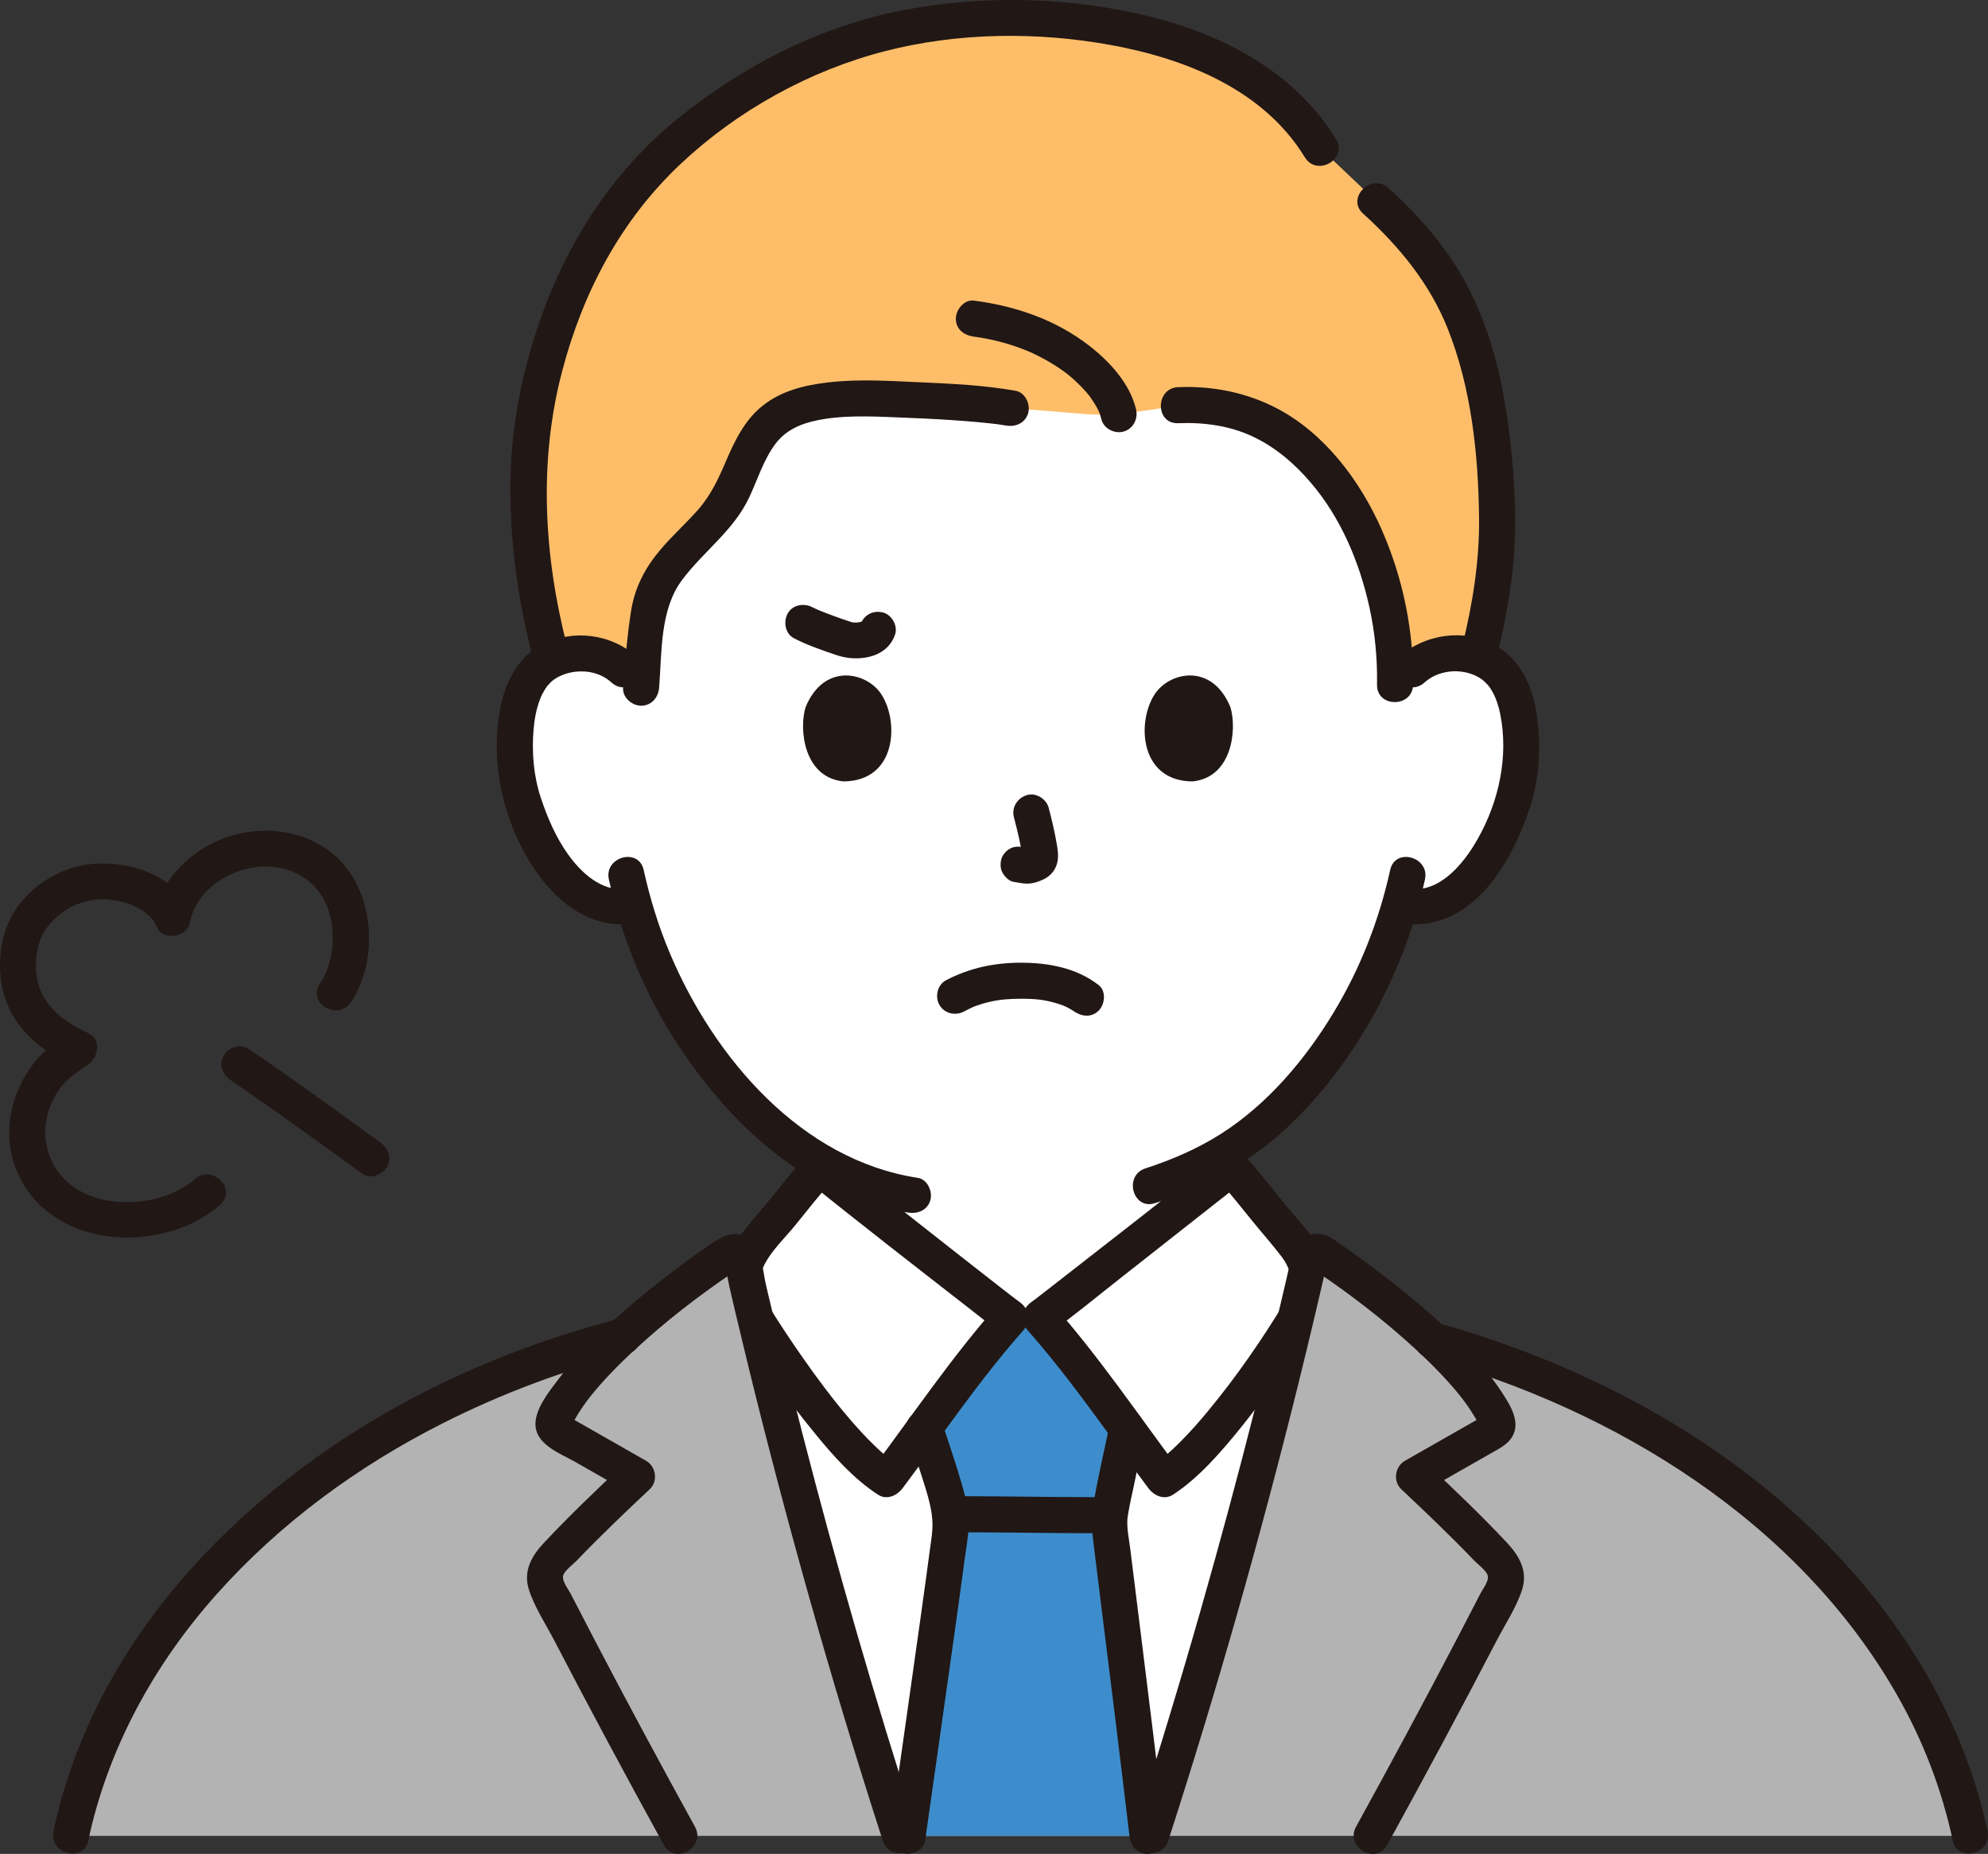<?xml version="1.0" encoding="UTF-8"?><svg id="b" xmlns="http://www.w3.org/2000/svg" width="264.679" height="246.773" viewBox="0 0 264.679 246.773"><rect x="0" y="0" width="264.679" height="246.773" fill="#333333" stroke="none"/><defs><style>.e{fill:#b3b3b3;}.e,.f,.g,.h,.i{stroke-width:0px;}.f{fill:#fff;}.g{fill:#3d8dcc;}.h{fill:#febe69;}.i{fill:#211715;}</style></defs><g id="c"><g id="d"><path class="f" d="m187.963,89.148c1.693-1.627,3.974-2.238,5.925-2.169,4.247.15,6.054,2.447,6.832,3.796,2.321,4.026,2.223,11.445.665,16.035-1.104,3.251-2.911,8.224-7.27,11.79-1.976,1.617-4.979,2.627-7.722,1.832-1.944,6.785-5.49,14.989-11.757,22.616-4.135,5.032-8.106,8.458-12.627,11.005v2.944c-5.75,4.545-22.038,17.37-23.483,18.394h-3.984c-1.525-1.081-19.591-15.312-24.341-19.072,0-.248,0-.613,0-1.048-5.062-2.766-9.661-6.876-14.055-12.223-6.245-7.6-9.788-15.774-11.737-22.545-2.67.659-5.545-.338-7.458-1.903-4.358-3.566-6.166-8.539-7.27-11.79-1.558-4.59-1.656-12.009.665-16.035.778-1.349,2.585-3.646,6.832-3.796,1.952-.069,4.232.542,5.925,2.169,0,0-14.137-51.375,50.975-51.375s53.884,51.375,53.884,51.375Z"/><path class="i" d="m107.802,156.665v4.898c0,1.638.072,3.23-.605,4.758-1.299,2.932-4.048,4.565-6.836,5.909-3.517,1.694-7.308,2.947-10.943,4.377-1.205.474-2.046,1.607-1.676,2.952.316,1.148,1.739,2.154,2.952,1.676,4.339-1.708,8.91-3.169,13.037-5.337,3.418-1.796,6.336-4.168,7.884-7.782,1.513-3.534.987-7.688.987-11.451,0-3.089-4.8-3.094-4.8,0h0Z"/><path class="i" d="m159.609,155.448v5.414c0,2.117-.104,4.333.617,6.359,1.371,3.856,4.225,6.457,7.738,8.4,4.24,2.345,9.033,3.837,13.54,5.615,1.206.476,2.635-.522,2.952-1.676.374-1.363-.466-2.475-1.676-2.952-3.795-1.497-7.784-2.788-11.426-4.621-2.82-1.42-5.663-3.238-6.632-6.426-.53-1.742-.313-3.721-.313-5.517v-4.594c0-3.089-4.8-3.094-4.8,0h0Z"/><path class="f" d="m119.844,244.373c-7.23-22.32-14-46.54-19.48-69.73-.17-.69-.33-1.38-.49-2.07-.05-.22-.1-.43-.15-.64-.239-1.038-.478-2.066-.713-3.094.366-1.24.994-2.403,1.711-3.234,2.554-2.958,5.772-7.236,8.382-10.157,1.109.898,23.723,18.728,25.437,19.943h3.984c1.715-1.215,24.328-19.045,25.437-19.943,2.61,2.92,5.829,7.199,8.382,10.157.718.831,1.345,1.995,1.711,3.234-.235,1.028-.474,2.057-.713,3.094-.05.21-.1.42-.15.64-.17.73-.34,1.47-.52,2.21-5.48,23.15-12.24,47.32-19.45,69.59h-33.38Z"/><path class="g" d="m152.774,244.373c-2.35-19.86-5.1-41.05-5.1-41.72,0-1.34.9-5.15,1.02-5.75.571-2.714.843-4.117,1.355-6.692-3.78-5.111-8.642-11.579-11.523-14.82h-3.984c-2.833,3.187-7.581,9.493-11.332,14.562.01.027.014.041.014.041.716,2.197,1.29,4.21,1.87,6.07.71,2.28,1.43,4.63,1.47,7.03.02,1.12-2.81,20.85-5.71,41.28h31.92Z"/><path class="i" d="m145.807,199.289c-5.894-.002-11.787-.123-17.681-.126-3.089-.001-3.094,4.799,0,4.8,5.894.002,11.787.123,17.681.126,3.089.001,3.094-4.799,0-4.8h0Z"/><path class="i" d="m155.174,244.373c-1.13-9.538-2.31-19.07-3.499-28.601-.399-3.199-.802-6.397-1.194-9.597-.165-1.343-.494-2.772-.368-4.129-.028.299.083-.532.113-.708.087-.5.186-.999.287-1.496.143-.697.299-1.392.45-2.087.495-2.296.94-4.602,1.405-6.904.256-1.269-.365-2.592-1.676-2.952-1.184-.325-2.694.4-2.952,1.676-.715,3.539-1.563,7.073-2.167,10.633-.309,1.822-.229,3.194-.012,4.988.884,7.282,1.815,14.559,2.713,21.839.713,5.778,1.416,11.557,2.1,17.338.152,1.287.994,2.4,2.4,2.4,1.179,0,2.553-1.104,2.4-2.4h0Z"/><path class="i" d="m120.82,190.701c.611,1.843,1.227,3.685,1.814,5.536.612,1.931,1.309,3.929,1.485,5.959.127,1.468-.169,2.951-.359,4.402-.177,1.35-.263,1.982-.461,3.426-.225,1.64-.453,3.28-.682,4.92-.583,4.172-1.173,8.343-1.765,12.513-.77,5.426-1.542,10.852-2.312,16.278-.182,1.282.314,2.578,1.676,2.952,1.125.309,2.769-.385,2.952-1.676,1.319-9.293,2.649-18.585,3.95-27.881.455-3.252.907-6.504,1.34-9.759.186-1.398.467-2.834.506-4.247.067-2.446-.709-4.96-1.423-7.27-.665-2.153-1.384-4.29-2.093-6.428-.968-2.918-5.605-1.668-4.629,1.276h0Z"/><path class="h" d="m134.58,54.333c-4.886-.893-19.496-1.538-23.816-1.087-2.789.291-5.68.903-7.847,2.708-2.877,2.397-3.878,6.335-5.56,9.705-2.92,5.849-9.791,8.869-10.881,15.42-.8,4.808-.786,6.614-1.234,11.848-1.156-4.5-5.012-6.055-8.063-5.947-1.52.054-2.727.382-3.686.844-2.047-7.481-3.064-15.101-3.126-21.55-.442-15.704,6.389-32.611,13.444-40.611,3.956-4.924,7.659-7.881,10.361-9.898,12.086-9.021,24.878-13.323,40.027-13.323,14.441,0,33.334,3.582,41.599,17.292l7.375,6.999c10.235,9.246,15.193,18.84,16.091,40.105.301,7.117-.528,12.93-2.477,20.658-.811-.286-1.769-.478-2.899-.517-1.952-.069-4.232.542-5.925,2.169,0,0-1.116,1.072-2.232,2.146l.003-.158c.233-11.256-3.926-24.197-12.69-31.785-.562-.486-1.145-.948-1.75-1.382-4.215-3.023-9.274-4.289-14.426-4.038,0,0-7.833,1.566-12.083,1.204-4.25-.362-10.203-.802-10.203-.802Z"/><path class="i" d="m81.065,117.066c1.718,7.799,4.834,15.365,9.221,22.044,4.68,7.125,10.84,13.81,18.325,18.03,3.811,2.149,7.983,3.613,12.308,4.272,1.28.195,2.58-.323,2.952-1.676.312-1.135-.387-2.756-1.676-2.952-15.542-2.369-27.115-15.986-32.973-29.808-1.527-3.602-2.687-7.367-3.529-11.186-.664-3.015-5.293-1.739-4.629,1.276h0Z"/><path class="i" d="m185.089,115.79c-1.479,6.717-3.998,13.156-7.566,19.042-3.776,6.228-8.752,12.133-14.94,16.078-3.147,2.006-6.55,3.463-10.09,4.616-2.925.952-1.673,5.589,1.276,4.629,6.957-2.265,13.223-5.732,18.459-10.888,6.096-6.002,10.771-13.311,14.035-21.193,1.474-3.559,2.626-7.246,3.455-11.008.663-3.01-3.963-4.296-4.629-1.276h0Z"/><path class="i" d="m134.993,108.804c.449,1.711.879,3.448,1.136,5.199l-.086-.638c.03.24.044.476.019.718l.086-.638c-.017.112-.041.216-.079.323l.242-.573c-.033.075-.068.139-.114.208l.375-.486c-.053.065-.104.115-.17.167l.486-.375c-.131.084-.27.153-.412.218l.573-.242c-.227.095-.451.164-.694.202l.638-.086c-.219.026-.433.024-.651-.001l.638.086c-.246-.034-.487-.094-.732-.127-.67-.09-1.239-.115-1.849.242-.498.291-.973.862-1.103,1.434-.14.614-.11,1.304.242,1.849.312.484.835,1.022,1.434,1.103.535.072,1.055.209,1.6.233.823.036,1.591-.213,2.328-.549.903-.412,1.607-1.21,1.847-2.183.203-.823.114-1.558-.025-2.382-.283-1.675-.67-3.335-1.101-4.978-.318-1.214-1.729-2.072-2.952-1.676-1.25.404-2.018,1.651-1.676,2.952h0Z"/><path class="i" d="m107.248,94.152c-.868,2.821-.302,9.312,5.043,9.864,7.065-.042,7.44-7.889,5.062-11.578-1.947-3.021-7.672-4.277-10.105,1.715Z"/><path class="i" d="m163.82,94.152c.868,2.821.303,9.312-5.042,9.864-7.065-.043-7.441-7.889-5.063-11.579,1.947-3.021,7.672-4.277,10.105,1.715Z"/><path class="i" d="m84.802,87.451c-3.438-3.121-8.556-3.74-12.69-1.616-2.983,1.532-4.648,4.612-5.361,7.776-1.696,7.532.223,16.069,4.625,22.385,3.108,4.459,7.523,7.72,13.181,6.929,1.285-.18,1.988-1.819,1.676-2.952-.38-1.383-1.663-1.857-2.952-1.676-3.178.445-5.967-2.202-7.65-4.568-1.638-2.303-2.75-4.886-3.634-7.556-.964-2.914-1.211-6.028-.957-9.078.116-1.396.384-2.832.906-4.137.176-.44.397-.862.65-1.262.102-.162.209-.323.325-.475-.281.367.255-.255.353-.355.718-.73,1.997-1.291,3.268-1.444,1.754-.211,3.542.223,4.866,1.424,2.283,2.072,5.687-1.312,3.394-3.394h0Z"/><path class="i" d="m189.66,90.845c2.047-1.859,5.508-1.988,7.732-.345.123.091.597.551.868.873-.247-.293.031.04.112.168.12.19.239.379.348.576.671,1.209.999,2.628,1.2,3.985.842,5.691-.731,11.688-3.753,16.532-1.721,2.758-4.732,6.172-8.379,5.662-1.282-.179-2.578.312-2.952,1.676-.309,1.123.384,2.772,1.676,2.952,9.354,1.309,14.761-7.976,17.237-15.625,1.25-3.86,1.434-8.122.854-12.117-.494-3.406-1.813-6.686-4.675-8.748-4.077-2.937-10.037-2.274-13.661,1.017-2.292,2.081,1.11,5.467,3.394,3.394h0Z"/><path class="i" d="m199.277,87.429c1.322-5.394,2.306-10.883,2.431-16.448.118-5.242-.343-10.538-1.091-15.723-1.092-7.568-3.369-15.055-7.797-21.368-2.29-3.264-5.001-6.179-7.95-8.854-2.284-2.071-5.688,1.313-3.394,3.394,4.831,4.382,8.873,9.314,11.257,15.282,3.151,7.888,4.081,16.687,4.186,25.118.074,5.891-.871,11.616-2.27,17.323-.735,3,3.892,4.28,4.629,1.276h0Z"/><path class="i" d="m177.871,18.522c-5.401-8.833-14.862-13.85-24.665-16.29-10.341-2.574-21.496-2.914-31.978-1.062-11.486,2.029-22.07,7.376-31.08,14.703-8.911,7.246-14.982,16.924-18.591,27.752-2.238,6.717-3.573,13.84-3.61,20.93-.04,7.682,1.029,15.375,2.939,22.808.768,2.99,5.399,1.722,4.629-1.276-3.096-12.049-3.848-24.61-.661-36.715,2.765-10.505,7.794-20.048,15.746-27.534,7.538-7.095,17.15-12.44,27.239-15.032,9.712-2.495,20.234-2.606,30.086-.807,9.949,1.817,20.304,5.951,25.803,14.944,1.609,2.631,5.762.222,4.145-2.423h0Z"/><path class="i" d="m135.218,52.018c-4.193-.747-8.512-.942-12.759-1.133-3.991-.18-8.112-.454-12.094.004-3.165.363-6.287,1.092-8.83,3.117-2.363,1.881-3.686,4.594-4.851,7.311-1.014,2.366-2.031,4.589-3.746,6.535-1.637,1.857-3.498,3.506-5.086,5.407-2.022,2.419-3.349,4.98-3.84,8.11-.529,3.377-.784,6.765-1.055,10.17-.103,1.294,1.177,2.4,2.4,2.4,1.384,0,2.297-1.103,2.4-2.4.375-4.723.087-10.377,3.052-14.338,2.872-3.838,6.865-6.561,8.949-11.013,1.109-2.369,1.906-5.006,3.492-7.121s4.034-2.912,6.553-3.301c3.655-.564,7.511-.282,11.188-.142,2.512.095,5.023.232,7.529.427,1.109.086,2.217.183,3.322.305.163.018.326.036.489.055.095.011,1.047.136.482.057.377.053.754.112,1.129.179,1.275.227,2.587-.345,2.952-1.676.319-1.161-.393-2.724-1.676-2.952h0Z"/><path class="i" d="m151.253,54.497c-.806-3.431-3.501-6.351-6.201-8.452-4.479-3.485-9.808-5.302-15.392-6.036-1.287-.169-2.4,1.224-2.4,2.4,0,1.437,1.109,2.23,2.4,2.4,2.464.324,4.936.99,7.231,1.942.64.265,1.875.883,2.702,1.362.453.263.898.54,1.334.831.226.151.449.306.67.464.073.053.597.444.238.167.722.556,1.405,1.169,2.043,1.819.27.275.532.559.784.851.14.162.275.329.411.495.11.138.076.093-.102-.134.07.092.138.185.206.279.39.567.762,1.138,1.066,1.757.062.126.112.262.179.385-.318-.582-.098-.26-.041-.075.084.275.178.541.244.821.296,1.262,1.737,2.01,2.952,1.676,1.292-.355,1.974-1.686,1.676-2.952h0Z"/><path class="i" d="m188.134,91.136c.117-7.073-1.319-14.124-4.16-20.596-2.858-6.512-7.598-12.869-14.017-16.208-4.032-2.098-8.562-2.983-13.089-2.8-3.078.125-3.094,4.925,0,4.8,3.379-.137,6.82.319,9.908,1.769,3.021,1.419,5.541,3.583,7.704,6.101,4.047,4.712,6.538,10.673,7.856,16.695.738,3.368,1.056,6.793.999,10.24-.051,3.09,4.749,3.091,4.8,0h0Z"/><path class="i" d="m162.266,157.145c1.505,1.695,2.925,3.462,4.344,5.228,1.33,1.655,2.768,3.251,4.05,4.94.956,1.26,1.583,3.002,1.23,4.578.098-.438-.062.118-.176.317-.202.354-.412.704-.624,1.052-3.066,5.055-6.461,9.98-10.231,14.535-1.207,1.458-2.461,2.882-3.803,4.218-.565.563-1.146,1.11-1.751,1.63-.702.602-.737.635-1.549,1.165l3.284.861c-5.519-7.366-10.711-15.073-16.816-21.975l-.486,3.769c3.228-2.306,6.298-4.867,9.418-7.315,4.351-3.412,8.696-6.832,13.036-10.258,1.157-.913,2.321-1.82,3.469-2.746,1.009-.815.848-2.546,0-3.394-.998-.998-2.382-.817-3.394,0-7.119,5.746-14.362,11.348-21.577,16.973-.456.356-.913.711-1.37,1.066-.188.146-.377.292-.566.438-.323.251.107-.082.142-.109-.105.081-.21.163-.316.244-.419.322-.835.65-1.265.957-1.304.932-1.578,2.534-.486,3.769,5.836,6.597,10.791,13.964,16.066,21.003.747.997,2.098,1.634,3.284.861,2.791-1.82,5.121-4.292,7.273-6.81,2.508-2.934,4.823-6.04,7.03-9.205,1.653-2.371,3.255-4.783,4.754-7.255.426-.702.902-1.417,1.179-2.196.816-2.3.259-4.917-.732-7.065-1.059-2.294-3.055-4.183-4.628-6.136-1.771-2.2-3.518-4.422-5.394-6.535-2.055-2.315-5.44,1.09-3.394,3.394Z"/><path class="i" d="m107.408,153.751c-1.598,1.8-3.101,3.68-4.607,5.556-1.494,1.86-3.183,3.641-4.549,5.595-2.089,2.989-2.678,6.957-.799,10.146,3.278,5.563,7.066,10.912,11.162,15.898,2.424,2.951,5.052,5.905,8.275,8.006,1.174.766,2.538.135,3.284-.861,5.275-7.04,10.23-14.407,16.066-21.003,1.093-1.235.819-2.837-.486-3.769-.364-.26-.716-.536-1.071-.808-.134-.103-.268-.206-.402-.309-.299-.23.428.333-.087-.068-.379-.295-.759-.589-1.138-.884-1.987-1.546-3.969-3.099-5.95-4.653-4.309-3.38-8.612-6.767-12.91-10.16-1.132-.894-2.271-1.781-3.394-2.687-1.008-.813-2.409-.985-3.394,0-.842.842-1.014,2.576,0,3.394,7.195,5.807,14.514,11.47,21.808,17.152,1.363,1.062,2.708,2.161,4.115,3.166l-.486-3.769c-6.106,6.902-11.298,14.609-16.816,21.975l3.284-.861c-1.024-.668-1.824-1.36-2.907-2.408-1.158-1.12-2.245-2.312-3.294-3.534-2.218-2.584-4.256-5.316-6.208-8.106-1.583-2.261-3.113-4.561-4.564-6.91-.391-.634-.82-1.269-1.151-1.937-.033-.066-.144-.37-.066-.124.046.145-.051-.613-.05-.801.008-.848.248-1.708.613-2.471.967-2.025,2.849-3.751,4.246-5.489,1.595-1.985,3.18-3.979,4.87-5.884,2.045-2.303-1.338-5.71-3.394-3.394Z"/><path class="e" d="m105.262,244.373h14.582c-7.23-22.32-14-46.54-19.48-69.73-.17-.69-.33-1.38-.49-2.07-.05-.22-.1-.43-.15-.64-.35-1.52-.7-3.02-1.04-4.53-.16-.68-.94-1-1.53-.61-4.16,2.75-9.59,6.79-14.25,11.1-8.97,2.31-17.7,5.64-25.98,9.9-22.37,11.5-42.19,31.33-47.49,56.58h95.828Z"/><path class="e" d="m166.171,244.373h-12.947c7.21-22.27,13.97-46.44,19.45-69.59.18-.74.35-1.48.52-2.21.05-.22.1-.43.15-.64.35-1.52.7-3.02,1.04-4.53.16-.68.94-1,1.53-.61,4.32,2.86,10.01,7.11,14.79,11.6,8.31,2.28,16.4,5.44,24.1,9.4,22.37,11.5,42.19,31.33,47.5,56.58h-96.133Z"/><path class="i" d="m155.538,245.011c6.469-19.999,12.219-40.235,17.279-60.636.702-2.829,1.387-5.662,2.062-8.497.298-1.253.592-2.508.883-3.762.175-.755.349-1.51.523-2.265.117-.509.279-1.51.44-1.722l-.861.861c-.314.238-1.778-.537-.716.174.255.171.51.343.763.516.479.327.956.658,1.431.992,1.018.716,2.024,1.448,3.02,2.195,2.224,1.667,4.385,3.419,6.472,5.254,2.156,1.895,4.247,3.878,6.157,6.022.815.915,1.603,1.856,2.309,2.859.372.529.727,1.07,1.056,1.627.124.21.245.423.361.638.085.156.167.313.245.473.107.189.107.208,0,.056l.328-1.211c.342-.182.329-.166-.039.049-.213.121-.425.243-.638.364-.425.243-.851.485-1.276.727-.922.526-1.844,1.051-2.766,1.576-1.844,1.05-3.687,2.101-5.531,3.152-1.312.749-1.608,2.713-.486,3.769,3.31,3.114,6.605,6.248,9.746,9.533.475.497,1.597,1.295,1.776,1.976.19.726-.68,1.812-1.001,2.437-1.019,1.982-2.045,3.961-3.077,5.937-4.39,8.404-8.888,16.751-13.458,25.058-1.49,2.708,2.654,5.133,4.145,2.423,4.955-9.008,9.827-18.062,14.567-27.186,1.131-2.178,2.635-4.433,3.389-6.774.792-2.459-.32-4.473-1.978-6.243-3.428-3.66-7.061-7.12-10.713-10.555l-.486,3.769c2.056-1.173,4.113-2.344,6.169-3.516.993-.566,1.986-1.131,2.978-1.697.979-.559,2.077-1.088,2.69-2.085,1.216-1.978-.212-4.221-1.303-5.901-1.149-1.77-2.499-3.425-3.917-4.986-2.993-3.297-6.371-6.252-9.849-9.025-1.686-1.344-3.401-2.652-5.147-3.916-.754-.546-1.515-1.084-2.281-1.612-.773-.533-1.596-1.247-2.516-1.503-.984-.273-2.012-.062-2.847.49-1.088.719-1.358,1.864-1.63,3.052-.476,2.085-.957,4.169-1.453,6.249-1.061,4.454-2.146,8.903-3.271,13.341-2.259,8.913-4.652,17.792-7.176,26.634-2.832,9.922-5.828,19.797-9.004,29.615-.953,2.946,3.68,4.208,4.629,1.276h0Z"/><path class="i" d="m11.748,245.011c2.616-12.283,8.769-23.471,17.101-32.81,8.445-9.466,18.815-17.05,30.116-22.759,7.836-3.958,16.081-7.03,24.577-9.235,2.988-.775,1.721-5.406-1.276-4.629-14.347,3.724-28.249,9.884-40.312,18.543-10.712,7.69-20.165,17.321-26.773,28.792-3.728,6.472-6.505,13.513-8.062,20.821-.642,3.013,3.984,4.3,4.629,1.276h0Z"/><path class="i" d="m190.066,180.707c25.046,6.923,49.407,21.917,62.526,44.954,3.444,6.047,5.946,12.542,7.398,19.35.644,3.019,5.272,1.742,4.629-1.276-2.726-12.777-9.166-24.428-17.722-34.222-8.502-9.733-19.098-17.684-30.551-23.621-7.962-4.127-16.361-7.424-25.004-9.812-2.982-.824-4.254,3.805-1.276,4.629h0Z"/><path class="i" d="m50.644,152.077c-5.812-4.212-11.625-8.434-17.559-12.471-1.072-.729-2.661-.203-3.284.861-.693,1.185-.214,2.553.861,3.284,5.935,4.037,11.748,8.26,17.559,12.471,1.05.761,2.675.18,3.284-.861.709-1.212.192-2.521-.861-3.284h0Z"/><path class="i" d="m46.728,133.391c3.534-5.31,3.165-13.613-1.059-18.418-4.737-5.388-13.244-5.605-18.987-1.808-2.929,1.937-5.383,4.869-6.037,8.395l4.387-.573c-2.297-5.315-9.901-6.953-14.966-5.593-3.423.919-6.717,3.336-8.453,6.454-1.798,3.23-2.077,7.58-.914,11.071,1.372,4.119,4.843,6.956,8.644,8.757v-4.145c-1.41,1.019-2.937,1.903-4.141,3.179-1.345,1.425-2.321,3.128-3.025,4.946-1.208,3.121-1.273,6.782-.064,9.912,2.602,6.735,9.771,9.74,16.647,9.071,3.892-.379,7.598-1.683,10.561-4.292,2.323-2.045-1.083-5.429-3.394-3.394-4.249,3.741-12.608,4.3-16.938.393-2.188-1.974-3.26-4.852-2.895-7.785.203-1.626.854-3.215,1.779-4.559,1.009-1.465,2.48-2.306,3.892-3.326,1.318-.953,1.783-3.3,0-4.145-2.477-1.174-4.84-2.662-6.137-5.18-1.116-2.166-1.09-5.248-.163-7.486.883-2.13,3.091-3.921,5.174-4.63,2.127-.725,4.137-.688,6.222-.023.673.215.669.207,1.287.529.486.253.967.539,1.4.875-.322-.249.267.255.355.341.175.171.34.351.498.538.178.212-.049-.059-.068-.086.072.106.154.213.214.327.117.224.238.438.339.671.805,1.863,4.027,1.366,4.387-.573,1.034-5.576,8.195-8.976,13.593-6.847,2.962,1.168,4.713,3.614,5.251,6.69.498,2.849-.006,5.993-1.535,8.29-1.716,2.579,2.439,4.985,4.145,2.423h0Z"/><path class="i" d="m128.36,134.635c.385-.203.772-.398,1.166-.582.078-.036.483-.198.125-.057-.383.151.13-.046.164-.058.285-.102.569-.203.858-.292.781-.239,1.581-.413,2.388-.537-.324.05.178-.022.281-.033.235-.025.47-.047.706-.064.569-.042,1.14-.063,1.71-.066,1.963-.012,3.299.094,5.135.669.33.103.651.226.974.349-.553-.21.106.061.299.162.199.105.395.216.585.336.193.122.844.614.134.061,1.021.796,2.398.996,3.394,0,.829-.829,1.028-2.593,0-3.394-2.898-2.258-6.575-2.959-10.19-2.982-3.578-.023-6.987.674-10.151,2.344-1.146.605-1.495,2.199-.861,3.284.679,1.16,2.133,1.468,3.284.861h0Z"/><path class="i" d="m114.541,83.185c.166-.342.203-.432.113-.27-.064.106-.04.079.073-.08.139-.168.142-.182.01-.041l.269-.2c-.058.017-.331.175-.375.215.083-.077.473-.162.157-.085-.146.035-.287.078-.434.109-.085.018-.547.105-.152.033.398-.073-.112-.003-.169-.001-.137.005-.274.004-.412-.002-.549-.026.076.002.073.022,0,.003-.345-.085-.335-.082-.109-.031-.216-.066-.323-.101-.322-.104-.643-.215-.963-.327-.789-.277-1.574-.566-2.353-.87-.195-.076-.389-.153-.583-.231-.111-.045-.221-.09-.331-.136-.363-.149.467.205.211.089-.293-.132-.587-.258-.872-.406-1.114-.577-2.657-.324-3.284.861-.582,1.102-.329,2.667.861,3.284,1.761.912,3.699,1.574,5.575,2.211,1.282.435,2.517.562,3.863.364,1.824-.27,3.406-1.271,4.01-3.078.398-1.192-.459-2.675-1.676-2.952-1.326-.302-2.526.4-2.952,1.676h0Z"/><path class="i" d="m92.526,243.162c-4.57-8.307-9.069-16.654-13.458-25.058-1.032-1.976-2.058-3.955-3.077-5.937-.311-.604-1.156-1.666-1.029-2.375.123-.686,1.34-1.553,1.803-2.038,3.142-3.285,6.436-6.42,9.746-9.533,1.123-1.056.826-3.021-.486-3.769-1.843-1.052-3.687-2.102-5.531-3.153-.851-.485-1.702-.97-2.553-1.455-.425-.242-.851-.485-1.276-.728-.283-.162-.567-.323-.85-.485-.368-.215-.381-.231-.039-.049l.328,1.211c.009.27.072-.199.158-.364.139-.265.284-.527.435-.785.289-.492.599-.972.923-1.441.679-.984,1.431-1.906,2.22-2.804,1.941-2.208,4.08-4.239,6.282-6.184,2.049-1.81,4.17-3.54,6.354-5.184,1.008-.759,2.028-1.503,3.059-2.231.533-.376,1.069-.748,1.608-1.116.206-.14.412-.28.619-.418.151-.101.302-.202.453-.302.484-.288.146-.28-1.013.024l-.861-.861c.354.465.56,2.243.753,3.08.282,1.22.563,2.441.854,3.659.583,2.437,1.164,4.873,1.76,7.307,1.252,5.109,2.55,10.207,3.892,15.293,2.715,10.289,5.605,20.533,8.674,30.722,1.695,5.625,3.446,11.233,5.255,16.823.947,2.927,5.583,1.675,4.629-1.276-5.676-17.54-10.791-35.263-15.38-53.118-1.146-4.458-2.258-8.926-3.335-13.401-.492-2.048-.98-4.097-1.458-6.148-.452-1.944-.542-5.023-2.361-6.223-1.912-1.262-3.585-.209-5.219.912-1.714,1.177-3.398,2.399-5.05,3.661-3.507,2.678-6.914,5.498-10.062,8.593-1.792,1.762-3.473,3.625-4.99,5.63-1.179,1.56-2.931,3.736-3.013,5.772-.114,2.848,3.253,4.02,5.291,5.182,2.34,1.334,4.681,2.667,7.02,4.001l-.486-3.769c-3.652,3.435-7.285,6.895-10.713,10.555-1.66,1.772-2.773,3.777-1.978,6.243.754,2.341,2.258,4.597,3.389,6.774,4.74,9.123,9.611,18.178,14.567,27.186,1.489,2.707,5.636.288,4.145-2.423h0Z"/></g></g></svg>